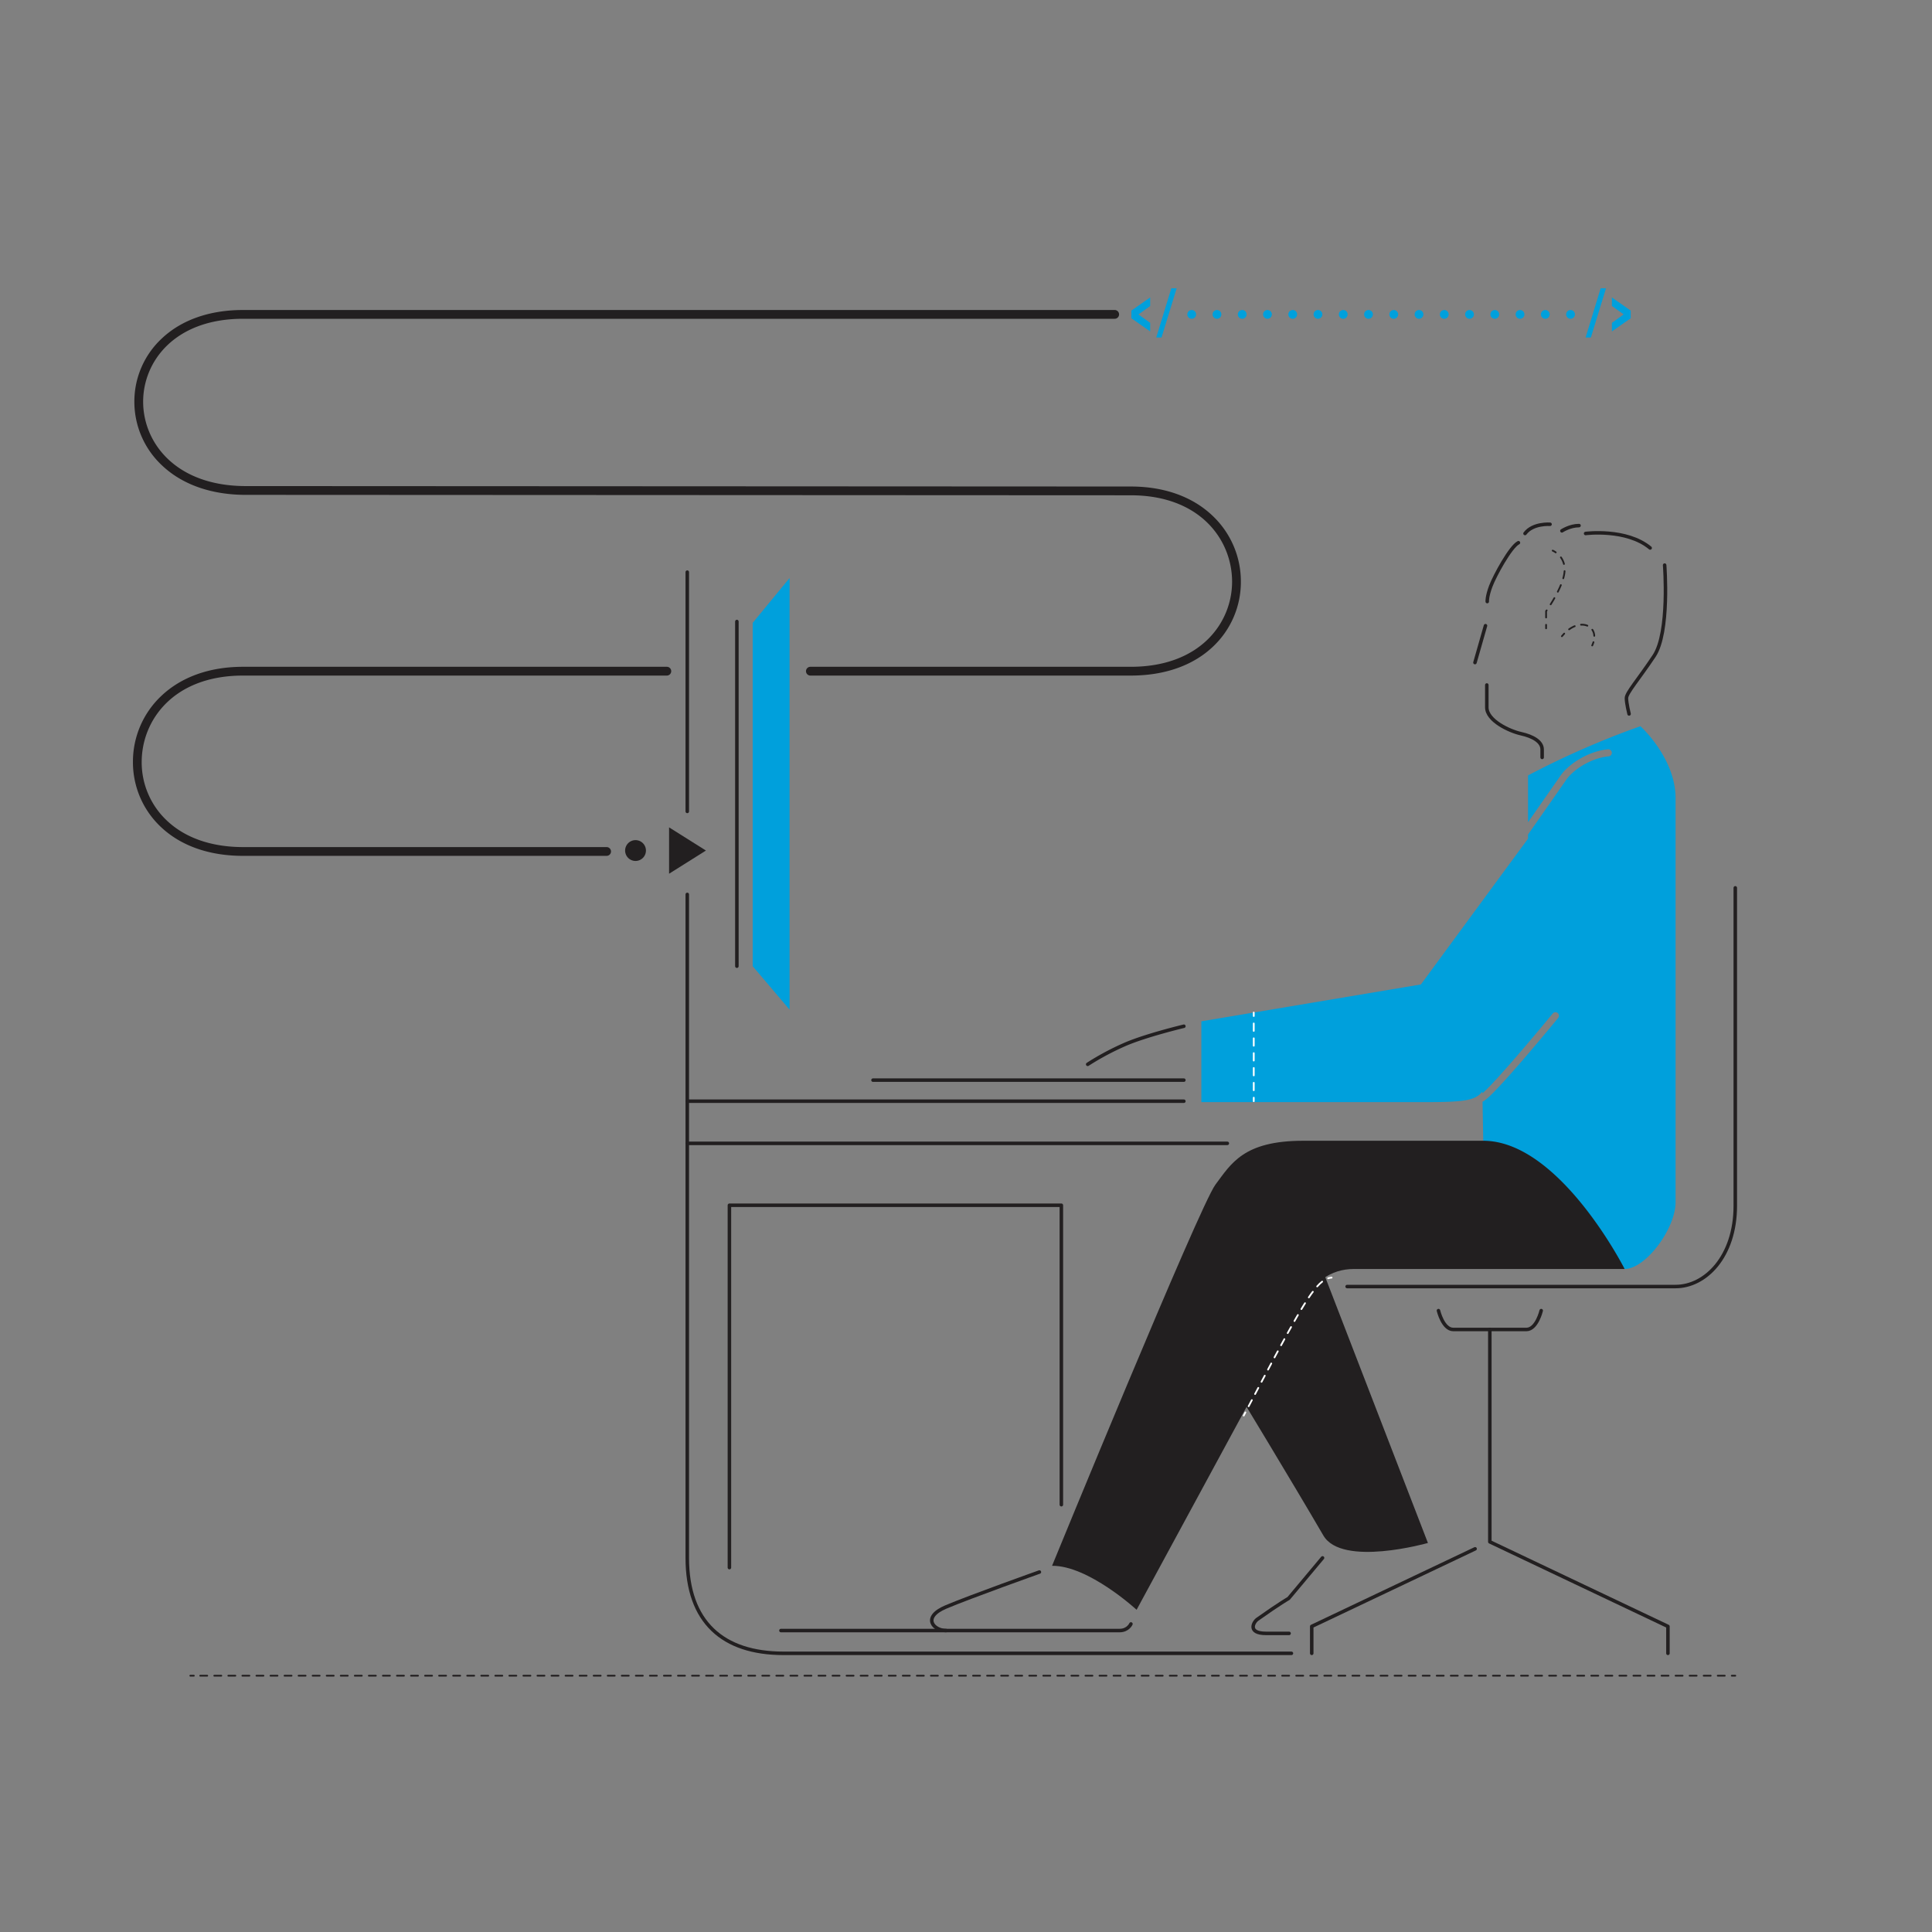 <svg xmlns="http://www.w3.org/2000/svg" viewBox="0 0 2200 2200"><rect x="0" y="0" width="2200" height="2200" fill="#808080" stroke="none"/><defs><style>.cls-1{fill:#221f20;}.cls-2{fill:#00a0dc;}.cls-10,.cls-3,.cls-4,.cls-5,.cls-6,.cls-7,.cls-8,.cls-9{fill:none;stroke-linecap:round;}.cls-3,.cls-4,.cls-5{stroke:#fff;}.cls-3,.cls-4,.cls-5,.cls-6,.cls-7,.cls-8,.cls-9{stroke-miterlimit:10;stroke-width:2px;}.cls-4{stroke-dasharray:7.87 7.87;}.cls-5{stroke-dasharray:8.45 8.45;}.cls-10,.cls-6,.cls-7,.cls-8,.cls-9{stroke:#221f20;}.cls-7{stroke-dasharray:8.27 8.27;}.cls-8{stroke-dasharray:7.38 7.38;}.cls-9{stroke-dasharray:8 8;}.cls-10{stroke-linejoin:round;stroke-width:4px;}</style></defs><g id="solid_shapes" data-name="solid shapes"><path class="cls-1" d="M1850,1445H1542c-28,0-46,16-58,38l-189.74,350.09s-54.81-50.51-96.26-50.09c0,0,168-410,186-434s32-50,100-50h205s47-20,105,38S1850,1445,1850,1445Z"/><path class="cls-1" d="M1507.81,1451,1626,1757s-97.89,27.79-119.07-8.53C1469.59,1684.44,1408,1583,1408,1583l90-146Z"/><path class="cls-1" d="M735.54,968.53a11.85,11.85,0,1,1-11.85-11.85A11.84,11.84,0,0,1,735.54,968.53Z"/><polygon class="cls-1" points="761.89 994.93 803.86 968.53 761.89 942.13 761.89 994.93"/><path class="cls-1" d="M1287.61,769.29H922.8a5,5,0,0,1,0-10h364.81c79.28,0,115.39-50.24,115.39-96.93C1403,615,1366.89,564,1287.61,564c-21.68,0-979.23-.49-988.9-.49H280.06c-39,0-71.86-11.41-95-33A99.14,99.14,0,0,1,153,457.4a98,98,0,0,1,31.29-72C206.82,364.19,238.78,353,276.74,353h992.57a5,5,0,0,1,0,10H276.74C198.6,363,163,411.93,163,457.4c0,46.29,36.63,96.11,117.05,96.11h18.65c9.67,0,967.22.49,988.9.49,38.35,0,70.73,11.67,93.62,33.74A102.83,102.83,0,0,1,1413,662.36a101,101,0,0,1-31.51,73.74C1358.73,757.81,1326.27,769.29,1287.61,769.29Z"/><path class="cls-1" d="M690.78,974.58h-414c-38.66,0-71.12-11.47-93.88-33.19a101,101,0,0,1-31.51-73.73A102.8,102.8,0,0,1,183.12,793C206,771,238.38,759.29,276.74,759.29H759.33a5,5,0,0,1,0,10H276.74c-79.28,0-115.39,51-115.39,98.37a91.08,91.08,0,0,0,28.41,66.5c20.86,19.9,50.94,30.42,87,30.42h414a5,5,0,0,1,0,10Z"/><polygon class="cls-2" points="899.1 1149.71 857.1 1100.21 857.1 709.24 899.1 658.24 899.1 1149.71"/><path class="cls-2" d="M1868,827s-60,20-128,56v53.28l36-51.61c8.78-13.72,31.71-29.2,55-31.41a4,4,0,1,1,.75,8c-20.6,1.95-41.5,16-49,27.8l-.09.14L1740,950.27V955l-122,166-250,42v92h256c44,0,56-2,64-12l0,2c14.27-12,61.83-68.69,80-90.79a4,4,0,1,1,6.18,5.07c-7.15,8.72-70.31,85.41-84.06,94.13l-1.93,1.23L1689,1299c87,0,161,146,161,146,24,0,58-46,58-76V909C1908,863,1868,827,1868,827Z"/><path class="cls-2" d="M1309.73,377.4l-21.42-15v-8.71l21.42-15v9.75l-13.34,9.61,13.34,9.61Z"/><path class="cls-2" d="M1316.64,384.31l17.15-56h6.08l-17.21,56Z"/><path class="cls-2" d="M1805.55,384.31l17.15-56h6.08l-17.21,56Z"/><path class="cls-2" d="M1835.49,377.4v-9.74l13.4-9.69-13.4-9.53v-9.75l21.42,15v8.71Z"/><circle class="cls-2" cx="1357.02" cy="358" r="5"/><circle class="cls-2" cx="1385.78" cy="358" r="5"/><circle class="cls-2" cx="1414.53" cy="358" r="5"/><circle class="cls-2" cx="1443.29" cy="358" r="5"/><circle class="cls-2" cx="1472.05" cy="358" r="5"/><circle class="cls-2" cx="1500.81" cy="358" r="5"/><circle class="cls-2" cx="1529.57" cy="358" r="5"/><circle class="cls-2" cx="1558.33" cy="358" r="5"/><circle class="cls-2" cx="1587.09" cy="358" r="5"/><circle class="cls-2" cx="1615.85" cy="358" r="5"/><circle class="cls-2" cx="1644.61" cy="358" r="5"/><circle class="cls-2" cx="1673.37" cy="358" r="5"/><circle class="cls-2" cx="1702.13" cy="358" r="5"/><circle class="cls-2" cx="1730.89" cy="358" r="5"/><circle class="cls-2" cx="1759.65" cy="358" r="5"/><circle class="cls-2" cx="1788.41" cy="358" r="5"/></g><g id="inverted_dotted_lines" data-name="inverted dotted lines"><path class="cls-3" d="M1516.31,1454.85a16.81,16.81,0,0,0-3.91.77"/><path class="cls-4" d="M1505.56,1459.43c-15,11.78-34.78,49.08-85.61,145.45"/><path class="cls-3" d="M1418.11,1608.36q-.93,1.76-1.86,3.54"/><line class="cls-3" x1="1427.67" y1="1152.98" x2="1427.67" y2="1156.98"/><line class="cls-5" x1="1427.67" y1="1165.43" x2="1427.67" y2="1245.73"/><line class="cls-3" x1="1427.67" y1="1249.96" x2="1427.67" y2="1253.96"/></g><g id="dotted_lines" data-name="dotted lines"><path class="cls-6" d="M1768.06,627a19.44,19.44,0,0,1,3.47,2"/><path class="cls-7" d="M1777.42,634.71a23.76,23.76,0,0,1,4.14,16.28c-1.5,18-21,45-21,45v11.36"/><line class="cls-6" x1="1760.56" y1="711.48" x2="1760.56" y2="715.48"/><path class="cls-6" d="M1778.56,724.48q1.31-1.61,2.64-3"/><path class="cls-8" d="M1786.74,716.62c15.24-11,30.64-3.74,28.57,11"/><path class="cls-6" d="M1814.5,731.26a28.15,28.15,0,0,1-1.45,3.72"/><line class="cls-6" x1="1976" y1="1908.15" x2="1972" y2="1908.15"/><line class="cls-9" x1="1964" y1="1908.15" x2="224.73" y2="1908.15"/><line class="cls-6" x1="220.73" y1="1908.15" x2="216.73" y2="1908.15"/></g><g id="solid_lines" data-name="solid lines"><path class="cls-10" d="M1534,1465h374c34,0,68-34,68-92V1011"/><path class="cls-10" d="M1638,1492.41s5.07,21.49,16.89,21.49h83.22c11.82,0,16.89-21.49,16.89-21.49"/><polyline class="cls-10" points="1696.5 1513.9 1696.5 1755.71 1899.31 1852 1899.31 1882.67"/><polyline class="cls-10" points="1679.72 1763.67 1493.69 1852 1493.69 1882.67"/><path class="cls-10" d="M1183.57,1790.1s-78.45,27.94-106.4,39.76-14,26.87,0,26.87h197.75c9.67,0,12.89-7.52,12.89-7.52"/><path class="cls-10" d="M1506,1774l-38.69,46.21s-9.65,5.37-35.44,23.64c-4.72,3.35-11.53,16.12,9.82,16.12h26.21"/><path class="cls-10" d="M1756.06,862.48v-9c0-9-10.5-15-24-18s-39-15-39-30V780"/><line class="cls-10" x1="1691.56" y1="712.48" x2="1679.56" y2="754.48"/><path class="cls-10" d="M1693.56,685s-.5-5.5,4-17.5,22.5-45,31.5-49.5"/><path class="cls-10" d="M1765.06,597s-19.5-1.5-28.5,10.5"/><path class="cls-10" d="M1778.56,604.49s9-6,19.49-6"/><path class="cls-10" d="M1805.55,607.49s46.5-6,73.5,16.5"/><path class="cls-10" d="M1895.55,643.49s6,76.49-12,103.49-31.5,42-31.5,48,3,18,3,18"/><line class="cls-10" x1="1348.08" y1="1229.96" x2="994.1" y2="1229.96"/><path class="cls-10" d="M1348.08,1168.59s-43.5,10.37-67.5,20.87a303.22,303.22,0,0,0-42,22.5"/><line class="cls-10" x1="1348.08" y1="1253.96" x2="782.87" y2="1253.96"/><line class="cls-10" x1="782.87" y1="1301.96" x2="1397.58" y2="1301.96"/><line class="cls-10" x1="782.61" y1="923.98" x2="782.61" y2="651.49"/><path class="cls-10" d="M1470.57,1882.67H892.1c-69,0-109.49-35.65-109.49-108.69V1018.47"/><line class="cls-10" x1="1077.17" y1="1856.73" x2="889.26" y2="1856.73"/><polyline class="cls-10" points="830.6 1785.04 830.6 1372.45 1208.59 1372.45 1208.59 1713.43"/><line class="cls-10" x1="839.1" y1="707.74" x2="839.1" y2="1100.21"/></g></svg>